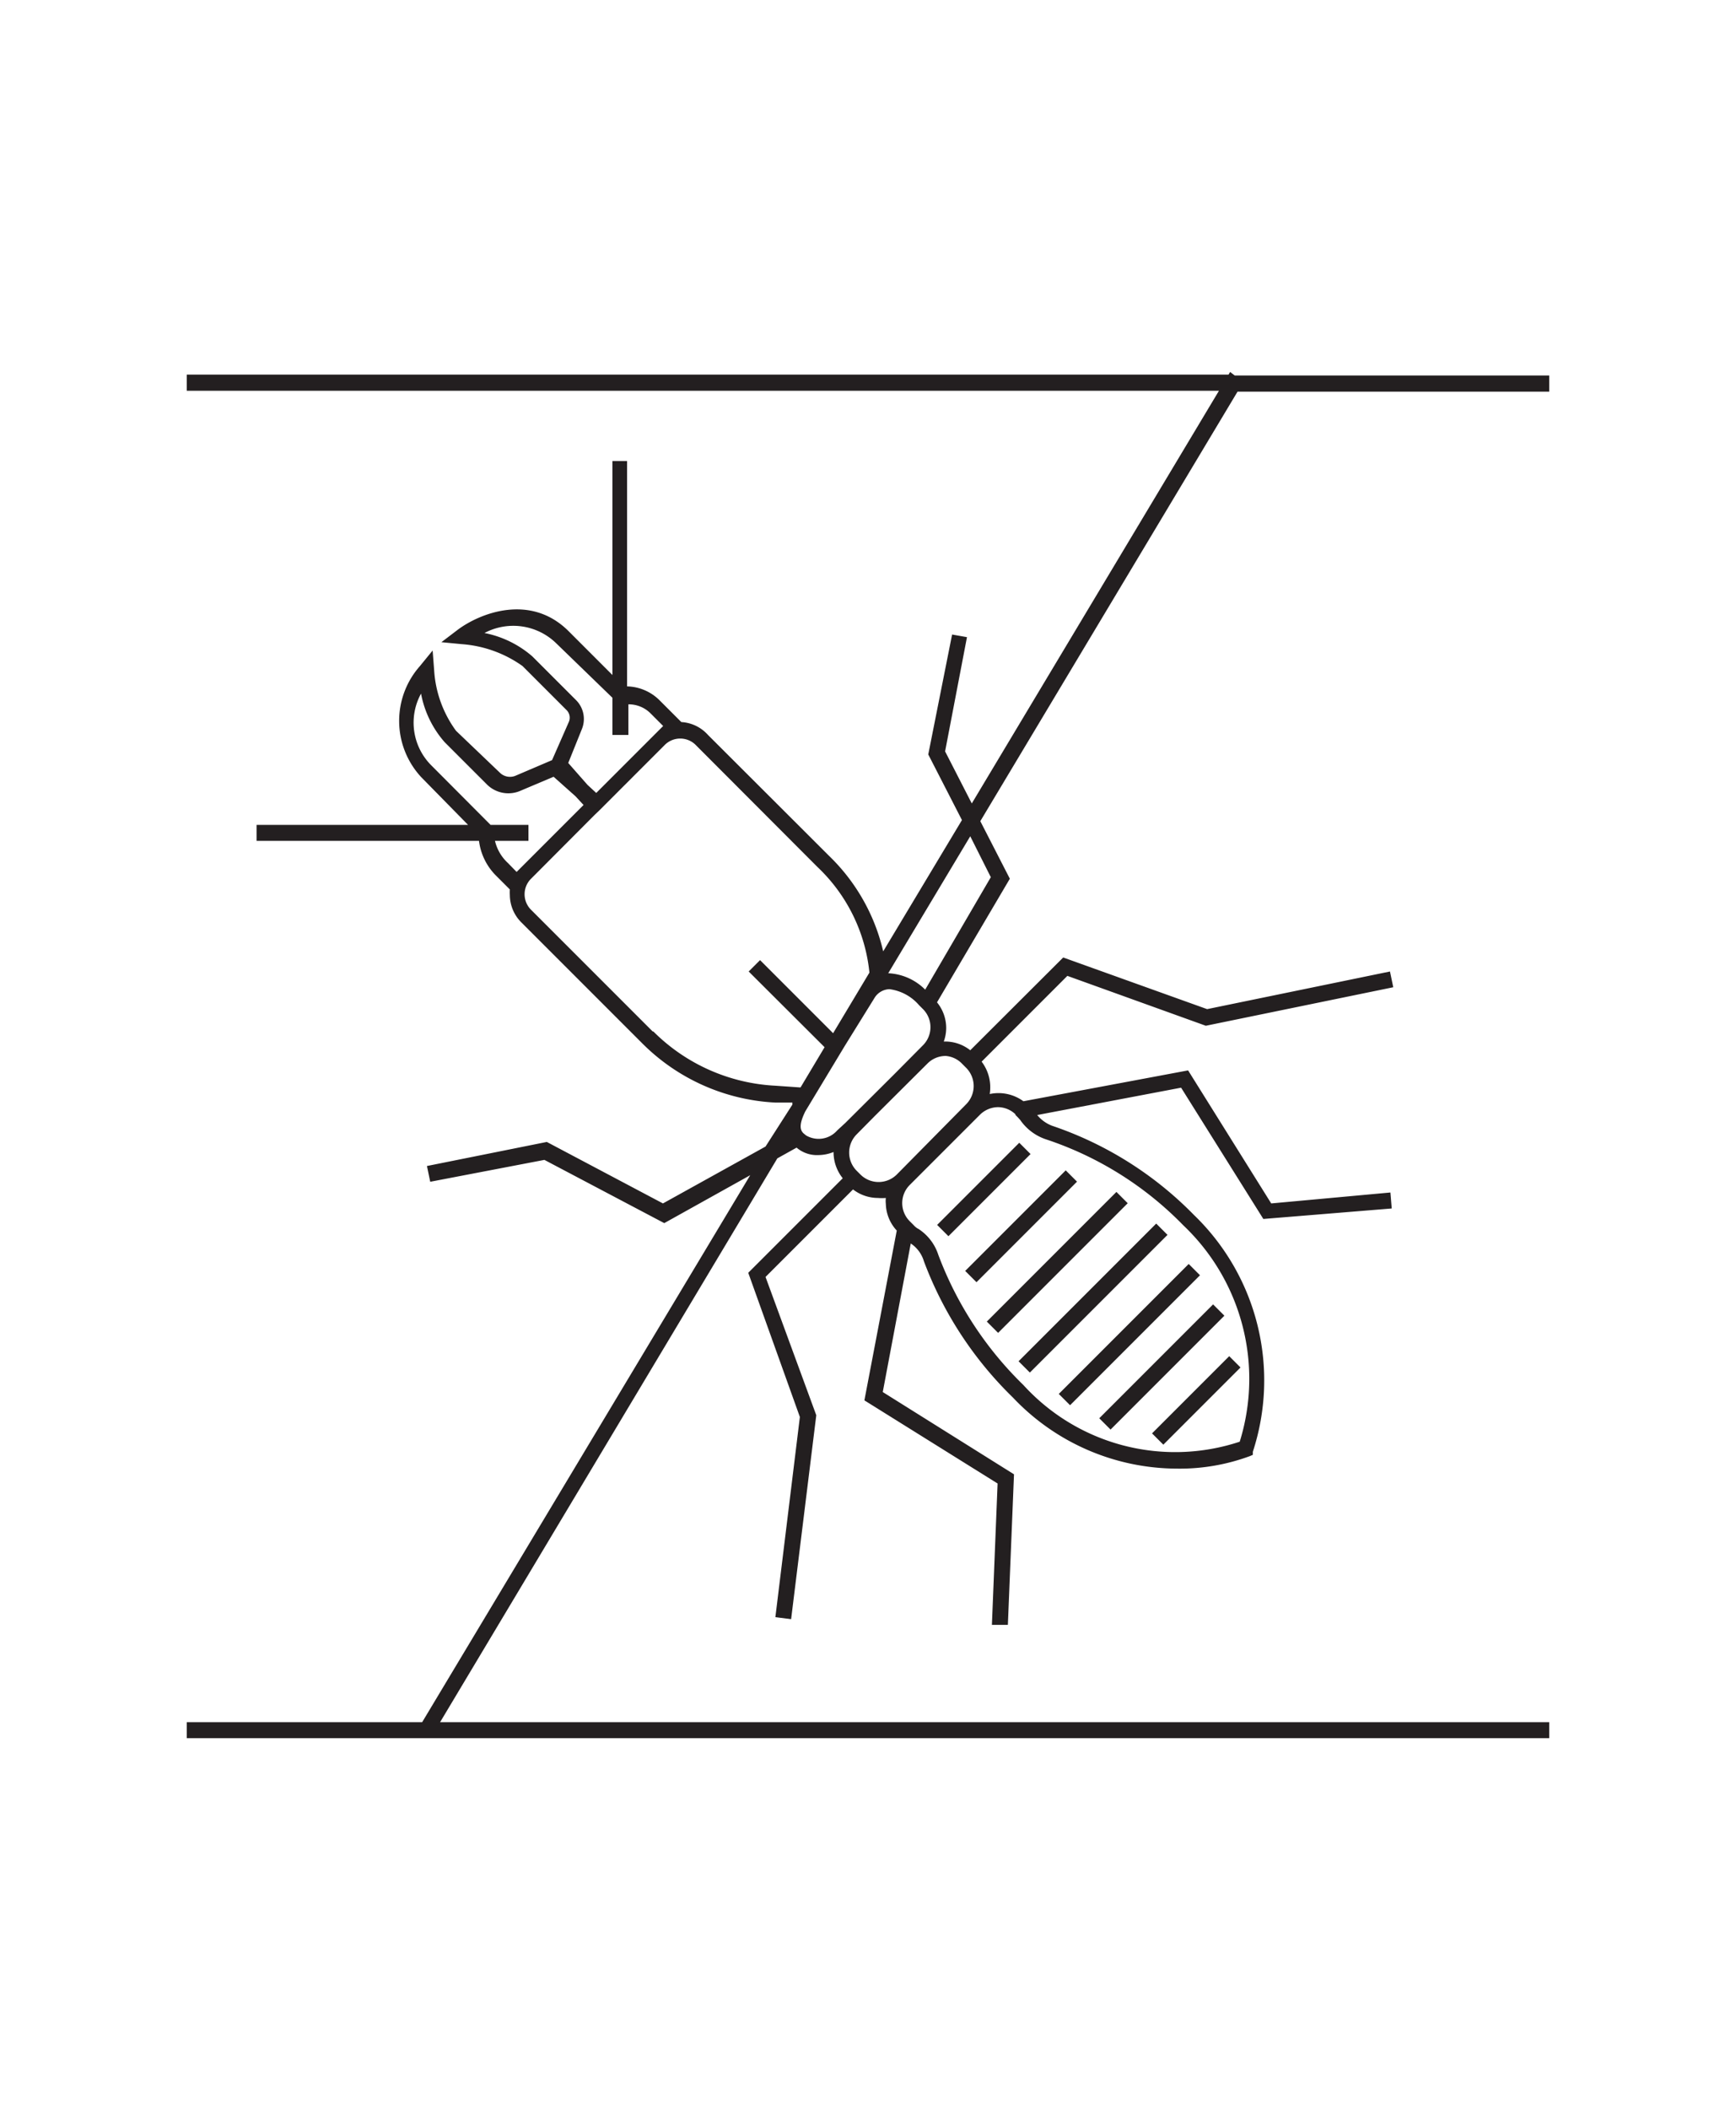 <?xml version="1.0" encoding="UTF-8"?>
<svg xmlns="http://www.w3.org/2000/svg" id="Layer_1" data-name="Layer 1" viewBox="0 0 79.37 96.38">
  <defs>
    <style>.cls-1{fill:#231f20;}</style>
  </defs>
  <path class="cls-1" d="M70.83,17.9v-.74H56.45L56.24,17l-.07.12H8.54v.74H55.73L44.43,36.72l-1.22-2.38,1-5.22L43.53,29l-1.09,5.48,1.54,3-3.6,6a8.85,8.85,0,0,0-2.46-4.35l-5.55-5.54A1.77,1.77,0,0,0,31.15,33l-1-1a2.17,2.17,0,0,0-1.48-.63V21.07H28v9.78l-2-2c-1.76-1.76-4.08-.81-5.07-.07l-.75.57.94.09a5.47,5.47,0,0,1,2.77,1l2,2a.49.49,0,0,1,.11.57l-.76,1.73-1.64.7a.66.66,0,0,1-.74-.12L20.85,33.4a5.21,5.21,0,0,1-1-2.76l-.07-.91-.58.71a3.78,3.78,0,0,0,.06,5.08L21.4,37.7l-9.67,0v.73l10.17,0A2.72,2.72,0,0,0,22.66,40l.65.65a2.3,2.3,0,0,0,0,.26,1.78,1.78,0,0,0,.51,1.23l5.56,5.56a9.25,9.25,0,0,0,6.06,2.69l.79,0a.36.36,0,0,0,0,.09L35,52.4,30.31,55,25,52.19l-5.48,1.1.15.72,5.22-1,5.48,2.89,3.93-2.19-15,25H8.54v.73H70.83v-.73H20.12L35.54,52.94l.88-.49a1.43,1.43,0,0,0,1,.34,1.89,1.89,0,0,0,.69-.14,1.91,1.91,0,0,0,.42,1.2l-4.32,4.32,2.36,6.59-1.12,9.15.72.09,1.15-9.32L35,58.36l4-4a1.87,1.87,0,0,0,1.14.39,2.19,2.19,0,0,0,.36,0,1.24,1.24,0,0,0,0,.27A1.86,1.86,0,0,0,41,56.24L39.52,64l6.09,3.8-.26,6.46.73,0,.28-6.88-6-3.76,1.28-6.79a1.48,1.48,0,0,1,.6.81,17,17,0,0,0,4.07,6.23,10.36,10.36,0,0,0,7.49,3.25,9.24,9.24,0,0,0,3.34-.57l.14-.06,0-.14a10.5,10.5,0,0,0-2.69-10.82,16.42,16.42,0,0,0-6.49-4.08,1.64,1.64,0,0,1-.68-.49L54,49.71l3.76,6,5.87-.48-.06-.73L58.12,55l-3.8-6.08-7.53,1.41A1.93,1.93,0,0,0,45.25,50a1.94,1.94,0,0,0-.37-1.48l3.92-3.92,6.33,2.28,8.57-1.76-.15-.72-8.36,1.72-6.58-2.36L44.36,48a1.85,1.85,0,0,0-1.16-.4h-.05a1.83,1.83,0,0,0,.11-.61,1.85,1.85,0,0,0-.42-1.18l3.33-5.65-1.35-2.63L56.58,17.9ZM26.6,33.33A1.22,1.22,0,0,0,26.34,32l-2-2a4.73,4.73,0,0,0-2.19-1.07,2.81,2.81,0,0,1,3.28.47L28,31.89v1.7h.73v-1.4a1.41,1.41,0,0,1,1,.4l.59.59-3.06,3.06-.4-.37-.88-1Zm-4,5.1h1.56V37.7H22.43L19.74,35a2.76,2.76,0,0,1-.49-3.3,4.66,4.66,0,0,0,1.08,2.22l1.94,1.94a1.39,1.39,0,0,0,1.55.27l1.49-.63,1,.89.37.4-3.06,3.06-.4-.41A2,2,0,0,1,22.63,38.43Zm7.24,8.71-5.56-5.56a1,1,0,0,1,0-1.42l.15-.15.11-.11h0l2.64-2.65h0l.23-.22.22-.22h0l2.48-2.48h0l.26-.26a1,1,0,0,1,1.46,0l5.54,5.55a7.71,7.71,0,0,1,2.38,4.83l-1.66,2.77-3.34-3.34-.52.52,3.47,3.46L36.6,49.7l-1.15-.08A8.5,8.5,0,0,1,29.87,47.14Zm8.44,4.52a1.13,1.13,0,0,1-1.43.23l-.12-.1c-.14-.14-.22-.37.09-1l1.81-3L40,45.58a.83.83,0,0,1,.63-.37h.05a2.15,2.15,0,0,1,1.34.73l.17.17a1.17,1.17,0,0,1,0,1.67l-1.27,1.28-2.27,2.26h0Zm8.13-.72.12.12v0h0l0,0,.11.12a2.33,2.33,0,0,0,1.18.89A15.61,15.61,0,0,1,54.1,56a9.67,9.67,0,0,1,2.58,9.89,9.39,9.39,0,0,1-9.89-2.59,16.25,16.25,0,0,1-3.89-5.95A2.23,2.23,0,0,0,42,56.17a.72.72,0,0,1-.22-.17l-.19-.19a1.17,1.17,0,0,1,0-1.65l3.22-3.22a1.19,1.19,0,0,1,.83-.34A1.17,1.17,0,0,1,46.44,50.94ZM44,48.63l.17.17h0a1.18,1.18,0,0,1,0,1.67L41,53.68a1.18,1.18,0,0,1-1.66,0l-.17-.17a1.18,1.18,0,0,1,0-1.67L40,51l2.41-2.4a1.17,1.17,0,0,1,.83-.34A1.16,1.16,0,0,1,44,48.63Zm1.3-8.54-3,5.14a2.55,2.55,0,0,0-1.69-.75l3.75-6.26Z"></path>
  <rect class="cls-1" x="52.2" y="63.64" width="4.99" height="0.73" transform="translate(-29.24 57.42) rotate(-45)"></rect>
  <rect class="cls-1" x="49.44" y="62.11" width="7.36" height="0.73" transform="translate(-28.62 55.86) rotate(-45)"></rect>
  <rect class="cls-1" x="47.44" y="60.63" width="8.4" height="0.73" transform="translate(-28.01 54.38) rotate(-45)"></rect>
  <rect class="cls-1" x="45.52" y="58.96" width="8.9" height="0.73" transform="translate(-27.31 52.71) rotate(-45)"></rect>
  <rect class="cls-1" x="44.15" y="57.33" width="8.38" height="0.73" transform="translate(-26.64 51.08) rotate(-45)"></rect>
  <rect class="cls-1" x="43.44" y="55.68" width="6.5" height="0.73" transform="translate(-25.96 49.43) rotate(-45)"></rect>
  <rect class="cls-1" x="42.33" y="54" width="5.31" height="0.73" transform="translate(-25.27 47.73) rotate(-45)"></rect>
</svg>
